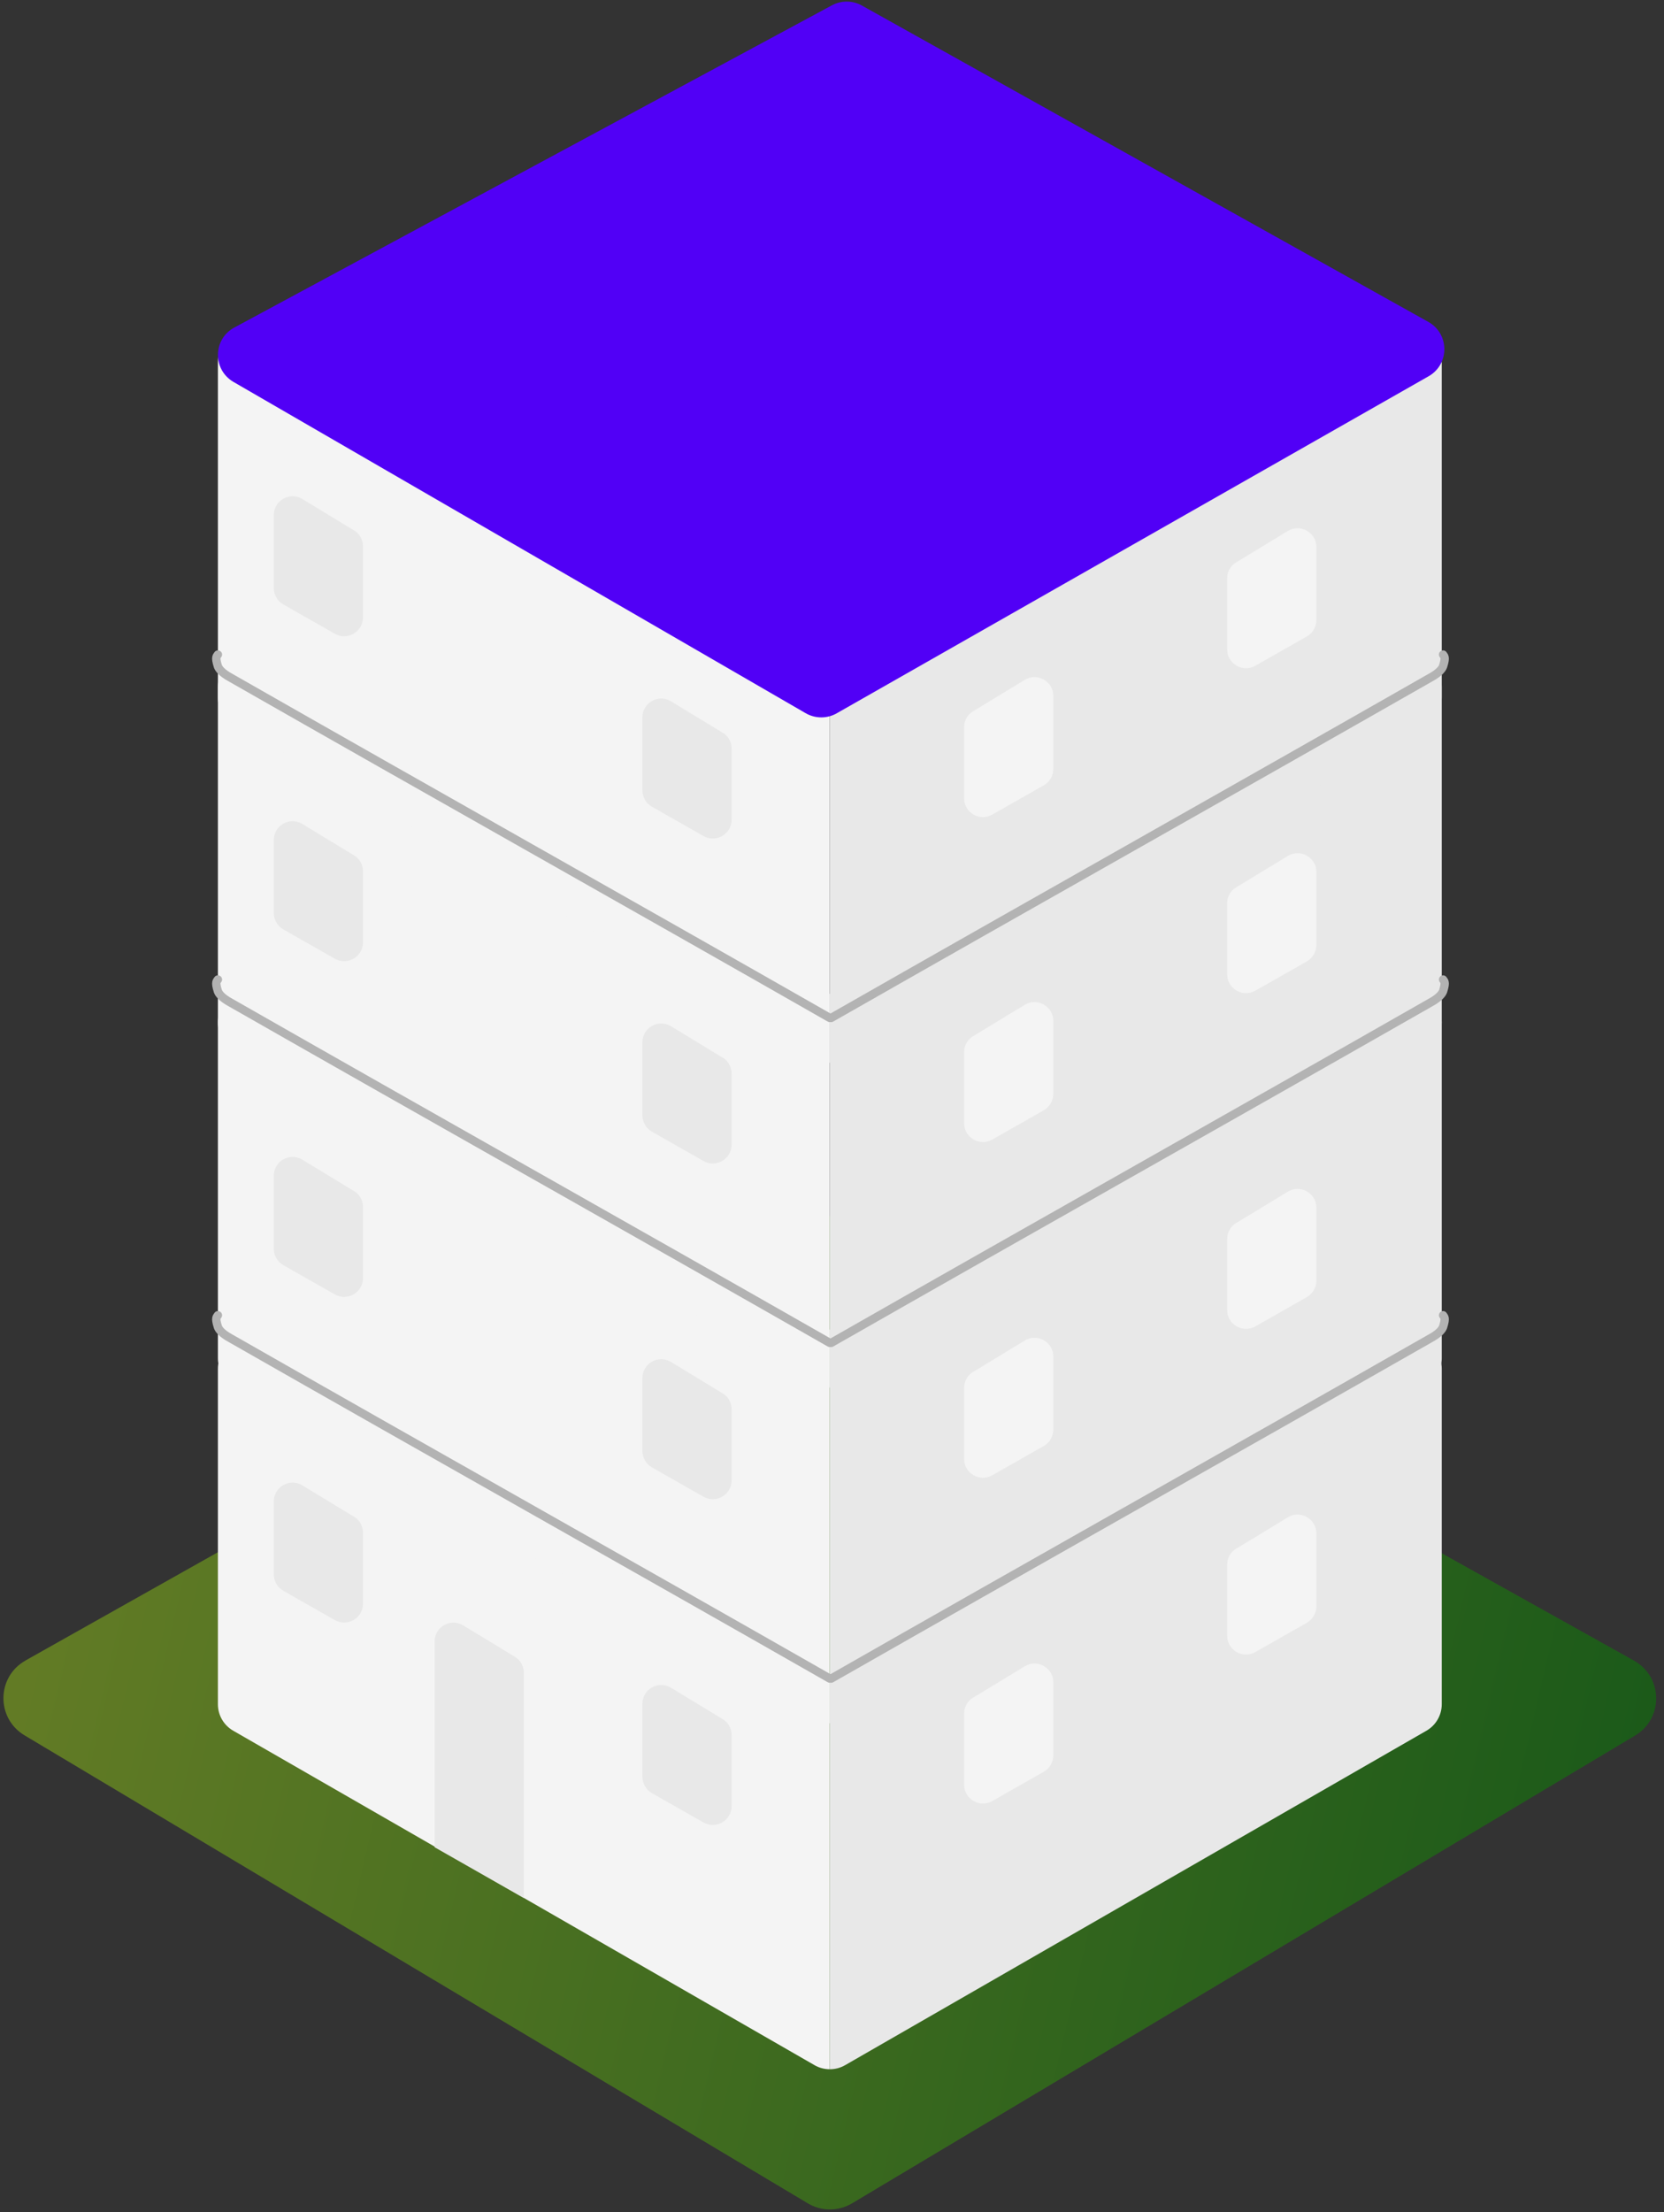 <svg width="149" height="198" viewBox="0 0 149 198" fill="none" xmlns="http://www.w3.org/2000/svg">
<rect x="0" y="0" width="149" height="198" fill="#333333" stroke="none"/>
<g clip-path="url(#clip0_488_119)">
<path opacity="0.5" d="M2.28 148.629L72.126 109.345C73.3 108.681 74.738 108.681 75.92 109.345L146.313 148.638C148.915 150.092 148.97 153.819 146.413 155.346L76.303 197.211C75.074 197.947 73.546 197.947 72.327 197.211L2.198 155.327C-0.359 153.8 -0.313 150.083 2.289 148.629H2.28Z" fill="url(#paint0_linear_488_119)"/>
<path d="M72.9 149.583L23.642 120.161C21.823 119.07 19.512 120.388 19.512 122.506V152.546C19.512 153.519 20.03 154.418 20.876 154.909L72.936 184.849C73.355 185.095 73.828 185.213 74.301 185.213V149.974C73.819 149.974 73.327 149.847 72.9 149.592V149.583Z" fill="#F4F4F4"/>
<path d="M124.969 120.17L75.711 149.592C75.284 149.847 74.792 149.974 74.31 149.974V185.213C74.783 185.213 75.247 185.095 75.675 184.849L127.735 154.909C128.581 154.418 129.099 153.519 129.099 152.546V122.506C129.099 120.388 126.788 119.079 124.969 120.161V120.17Z" fill="#E8E8E8"/>
<path d="M46.097 148.292L41.475 145.484C40.356 144.802 38.918 145.611 38.918 146.92V165.344L46.906 169.888V149.728C46.906 149.138 46.597 148.592 46.097 148.292Z" fill="#E8E8E8"/>
<path d="M87.138 151.955L91.76 149.147C92.879 148.465 94.317 149.274 94.317 150.583V157.118C94.317 157.718 93.989 158.281 93.471 158.581L88.849 161.208C87.73 161.844 86.329 161.035 86.329 159.745V153.382C86.329 152.791 86.638 152.246 87.138 151.946V151.955Z" fill="#F4F4F4"/>
<path d="M110.694 138.621L115.315 135.813C116.434 135.131 117.872 135.94 117.872 137.249V143.784C117.872 144.384 117.544 144.947 117.026 145.247L112.404 147.874C111.285 148.51 109.884 147.701 109.884 146.411V140.048C109.884 139.457 110.193 138.912 110.694 138.612V138.621Z" fill="#F4F4F4"/>
<path d="M64.702 153.873L60.081 151.064C58.961 150.383 57.524 151.192 57.524 152.501V159.036C57.524 159.636 57.852 160.199 58.37 160.499L62.992 163.126C64.111 163.762 65.512 162.953 65.512 161.663V155.3C65.512 154.709 65.203 154.164 64.702 153.864V153.873Z" fill="#E8E8E8"/>
<path d="M31.694 135.758L27.072 132.95C25.953 132.268 24.516 133.077 24.516 134.386V140.921C24.516 141.521 24.843 142.084 25.362 142.384L29.984 145.011C31.103 145.647 32.504 144.838 32.504 143.548V137.185C32.504 136.594 32.194 136.049 31.694 135.749V135.758Z" fill="#E8E8E8"/>
<path d="M72.9 118.616L23.642 89.194C21.823 88.103 19.512 89.421 19.512 91.539V121.579C19.512 122.552 20.03 123.451 20.876 123.942L72.936 153.882C73.355 154.128 73.828 154.246 74.301 154.246V119.007C73.819 119.007 73.327 118.879 72.9 118.625V118.616Z" fill="#F4F4F4"/>
<path d="M124.969 89.194L75.711 118.616C75.284 118.87 74.792 118.998 74.31 118.998V154.237C74.783 154.237 75.247 154.118 75.675 153.873L127.735 123.933C128.581 123.442 129.099 122.542 129.099 121.57V91.53C129.099 89.412 126.788 88.103 124.969 89.185V89.194Z" fill="#E8E8E8"/>
<path d="M87.138 122.797L91.76 119.988C92.879 119.307 94.317 120.116 94.317 121.424V127.96C94.317 128.56 93.989 129.123 93.471 129.423L88.849 132.05C87.73 132.686 86.329 131.877 86.329 130.586V124.224C86.329 123.633 86.638 123.088 87.138 122.788V122.797Z" fill="#F4F4F4"/>
<path d="M110.694 109.472L115.315 106.663C116.434 105.982 117.872 106.791 117.872 108.1V114.635C117.872 115.235 117.544 115.798 117.026 116.098L112.404 118.725C111.285 119.361 109.884 118.552 109.884 117.262V110.899C109.884 110.308 110.193 109.763 110.694 109.463V109.472Z" fill="#F4F4F4"/>
<path d="M64.702 124.715L60.081 121.906C58.961 121.224 57.524 122.033 57.524 123.342V129.877C57.524 130.477 57.852 131.041 58.37 131.341L62.992 133.968C64.111 134.604 65.512 133.795 65.512 132.504V126.142C65.512 125.551 65.203 125.006 64.702 124.706V124.715Z" fill="#E8E8E8"/>
<path d="M31.694 106.609L27.072 103.8C25.953 103.119 24.516 103.928 24.516 105.236V111.772C24.516 112.372 24.843 112.935 25.362 113.235L29.984 115.862C31.103 116.498 32.504 115.689 32.504 114.398V108.036C32.504 107.445 32.194 106.9 31.694 106.6V106.609Z" fill="#E8E8E8"/>
<path d="M19.512 117.725C19.43 117.88 19.23 117.898 19.512 118.77C19.575 118.961 19.839 119.352 20.631 119.779C38.672 130.077 56.259 139.948 74.301 150.246" stroke="#B3B3B3" stroke-width="0.75" stroke-miterlimit="10" stroke-linecap="round"/>
<path d="M129.217 117.725C129.299 117.88 129.499 117.898 129.217 118.77C129.154 118.961 128.89 119.352 128.098 119.779C110.057 130.077 92.47 139.948 74.428 150.246" stroke="#B3B3B3" stroke-width="0.75" stroke-miterlimit="10" stroke-linecap="round"/>
<path d="M72.9 88.567L23.642 59.145C21.823 58.054 19.512 59.372 19.512 61.49V91.53C19.512 92.502 20.03 93.402 20.876 93.893L72.936 123.833C73.355 124.079 73.828 124.197 74.301 124.197V88.958C73.819 88.958 73.327 88.83 72.9 88.576V88.567Z" fill="#F4F4F4"/>
<path d="M124.969 59.145L75.711 88.567C75.284 88.821 74.792 88.948 74.31 88.948V124.188C74.783 124.188 75.247 124.069 75.675 123.824L127.735 93.884C128.581 93.393 129.099 92.493 129.099 91.521V61.481C129.099 59.363 126.788 58.054 124.969 59.136V59.145Z" fill="#E8E8E8"/>
<path d="M87.138 92.748L91.76 89.939C92.879 89.257 94.317 90.067 94.317 91.375V97.91C94.317 98.51 93.989 99.074 93.471 99.374L88.849 102.001C87.73 102.637 86.329 101.828 86.329 100.537V94.175C86.329 93.584 86.638 93.039 87.138 92.739V92.748Z" fill="#F4F4F4"/>
<path d="M110.694 79.423L115.315 76.614C116.434 75.933 117.872 76.742 117.872 78.05V84.586C117.872 85.186 117.544 85.749 117.026 86.049L112.404 88.676C111.285 89.312 109.884 88.503 109.884 87.213V80.85C109.884 80.259 110.193 79.714 110.694 79.414V79.423Z" fill="#F4F4F4"/>
<path d="M64.702 94.666L60.081 91.857C58.961 91.175 57.524 91.984 57.524 93.293V99.828C57.524 100.428 57.852 100.992 58.37 101.292L62.992 103.919C64.111 104.555 65.512 103.746 65.512 102.455V96.093C65.512 95.502 65.203 94.957 64.702 94.657V94.666Z" fill="#E8E8E8"/>
<path d="M31.694 76.56L27.072 73.751C25.953 73.07 24.516 73.879 24.516 75.187V81.723C24.516 82.322 24.843 82.886 25.362 83.186L29.984 85.813C31.103 86.449 32.504 85.64 32.504 84.349V77.987C32.504 77.396 32.194 76.851 31.694 76.551V76.56Z" fill="#E8E8E8"/>
<path d="M19.512 87.676C19.43 87.831 19.23 87.849 19.512 88.721C19.575 88.912 19.839 89.303 20.631 89.73C38.672 100.028 56.259 109.899 74.301 120.197" stroke="#B3B3B3" stroke-width="0.75" stroke-miterlimit="10" stroke-linecap="round"/>
<path d="M129.217 87.676C129.299 87.831 129.499 87.849 129.217 88.721C129.154 88.912 128.89 89.303 128.098 89.73C110.057 100.028 92.47 109.899 74.428 120.197" stroke="#B3B3B3" stroke-width="0.75" stroke-miterlimit="10" stroke-linecap="round"/>
<path d="M72.9 59.481L23.642 30.068C21.823 28.978 19.512 30.296 19.512 32.413V62.453C19.512 63.426 20.03 64.326 20.876 64.817L72.936 94.757C73.355 95.002 73.828 95.12 74.301 95.12V59.881C73.819 59.881 73.327 59.754 72.9 59.499V59.481Z" fill="#F4F4F4"/>
<path d="M124.969 30.068L75.711 59.49C75.284 59.745 74.792 59.872 74.31 59.872V95.111C74.783 95.111 75.247 94.993 75.675 94.748L127.735 64.808C128.581 64.317 129.099 63.417 129.099 62.444V32.404C129.099 30.287 126.788 28.978 124.969 30.059V30.068Z" fill="#E8E8E8"/>
<path d="M87.138 63.662L91.76 60.854C92.879 60.172 94.317 60.981 94.317 62.29V68.825C94.317 69.425 93.989 69.988 93.471 70.288L88.849 72.915C87.73 73.551 86.329 72.742 86.329 71.452V65.089C86.329 64.498 86.638 63.953 87.138 63.653V63.662Z" fill="#F4F4F4"/>
<path d="M110.694 50.337L115.315 47.529C116.434 46.847 117.872 47.656 117.872 48.965V55.5C117.872 56.1 117.544 56.663 117.026 56.964L112.404 59.59C111.285 60.227 109.884 59.418 109.884 58.127V51.764C109.884 51.174 110.193 50.628 110.694 50.328V50.337Z" fill="#F4F4F4"/>
<path d="M64.702 65.58L60.081 62.772C58.961 62.09 57.524 62.899 57.524 64.208V70.743C57.524 71.343 57.852 71.906 58.37 72.206L62.992 74.833C64.111 75.469 65.512 74.66 65.512 73.37V67.007C65.512 66.416 65.203 65.871 64.702 65.571V65.58Z" fill="#E8E8E8"/>
<path d="M31.694 47.474L27.072 44.666C25.953 43.984 24.516 44.793 24.516 46.102V52.637C24.516 53.237 24.843 53.8 25.362 54.1L29.984 56.727C31.103 57.363 32.504 56.554 32.504 55.264V48.901C32.504 48.31 32.194 47.765 31.694 47.465V47.474Z" fill="#E8E8E8"/>
<path d="M19.512 58.59C19.43 58.745 19.23 58.763 19.512 59.636C19.575 59.827 19.839 60.217 20.631 60.645C38.672 70.943 56.259 80.814 74.301 91.112" stroke="#B3B3B3" stroke-width="0.75" stroke-miterlimit="10" stroke-linecap="round"/>
<path d="M129.217 58.59C129.299 58.745 129.499 58.763 129.217 59.636C129.154 59.827 128.89 60.217 128.098 60.645C110.057 70.943 92.47 80.814 74.428 91.112" stroke="#B3B3B3" stroke-width="0.75" stroke-miterlimit="10" stroke-linecap="round"/>
<path d="M20.94 29.341L74.447 0.501C75.293 0.028 76.33 0.019 77.185 0.501L127.898 28.814C129.773 29.859 129.818 32.55 127.971 33.65L74.974 63.817C74.092 64.344 72.991 64.344 72.108 63.817L20.877 34.168C19.039 33.068 19.066 30.387 20.94 29.341Z" fill="#5100F6"/>
</g>
<defs>
<linearGradient id="paint0_linear_488_119" x1="6.292" y1="137.358" x2="148.791" y2="170.896" gradientUnits="userSpaceOnUse">
<stop stop-color="#91C418"/>
<stop offset="1" stop-color="#008000"/>
</linearGradient>
<clipPath id="clip0_488_119">
<rect width="148" height="197.618" fill="white" transform="translate(0.305 0.147)"/>
</clipPath>
</defs>
</svg>
